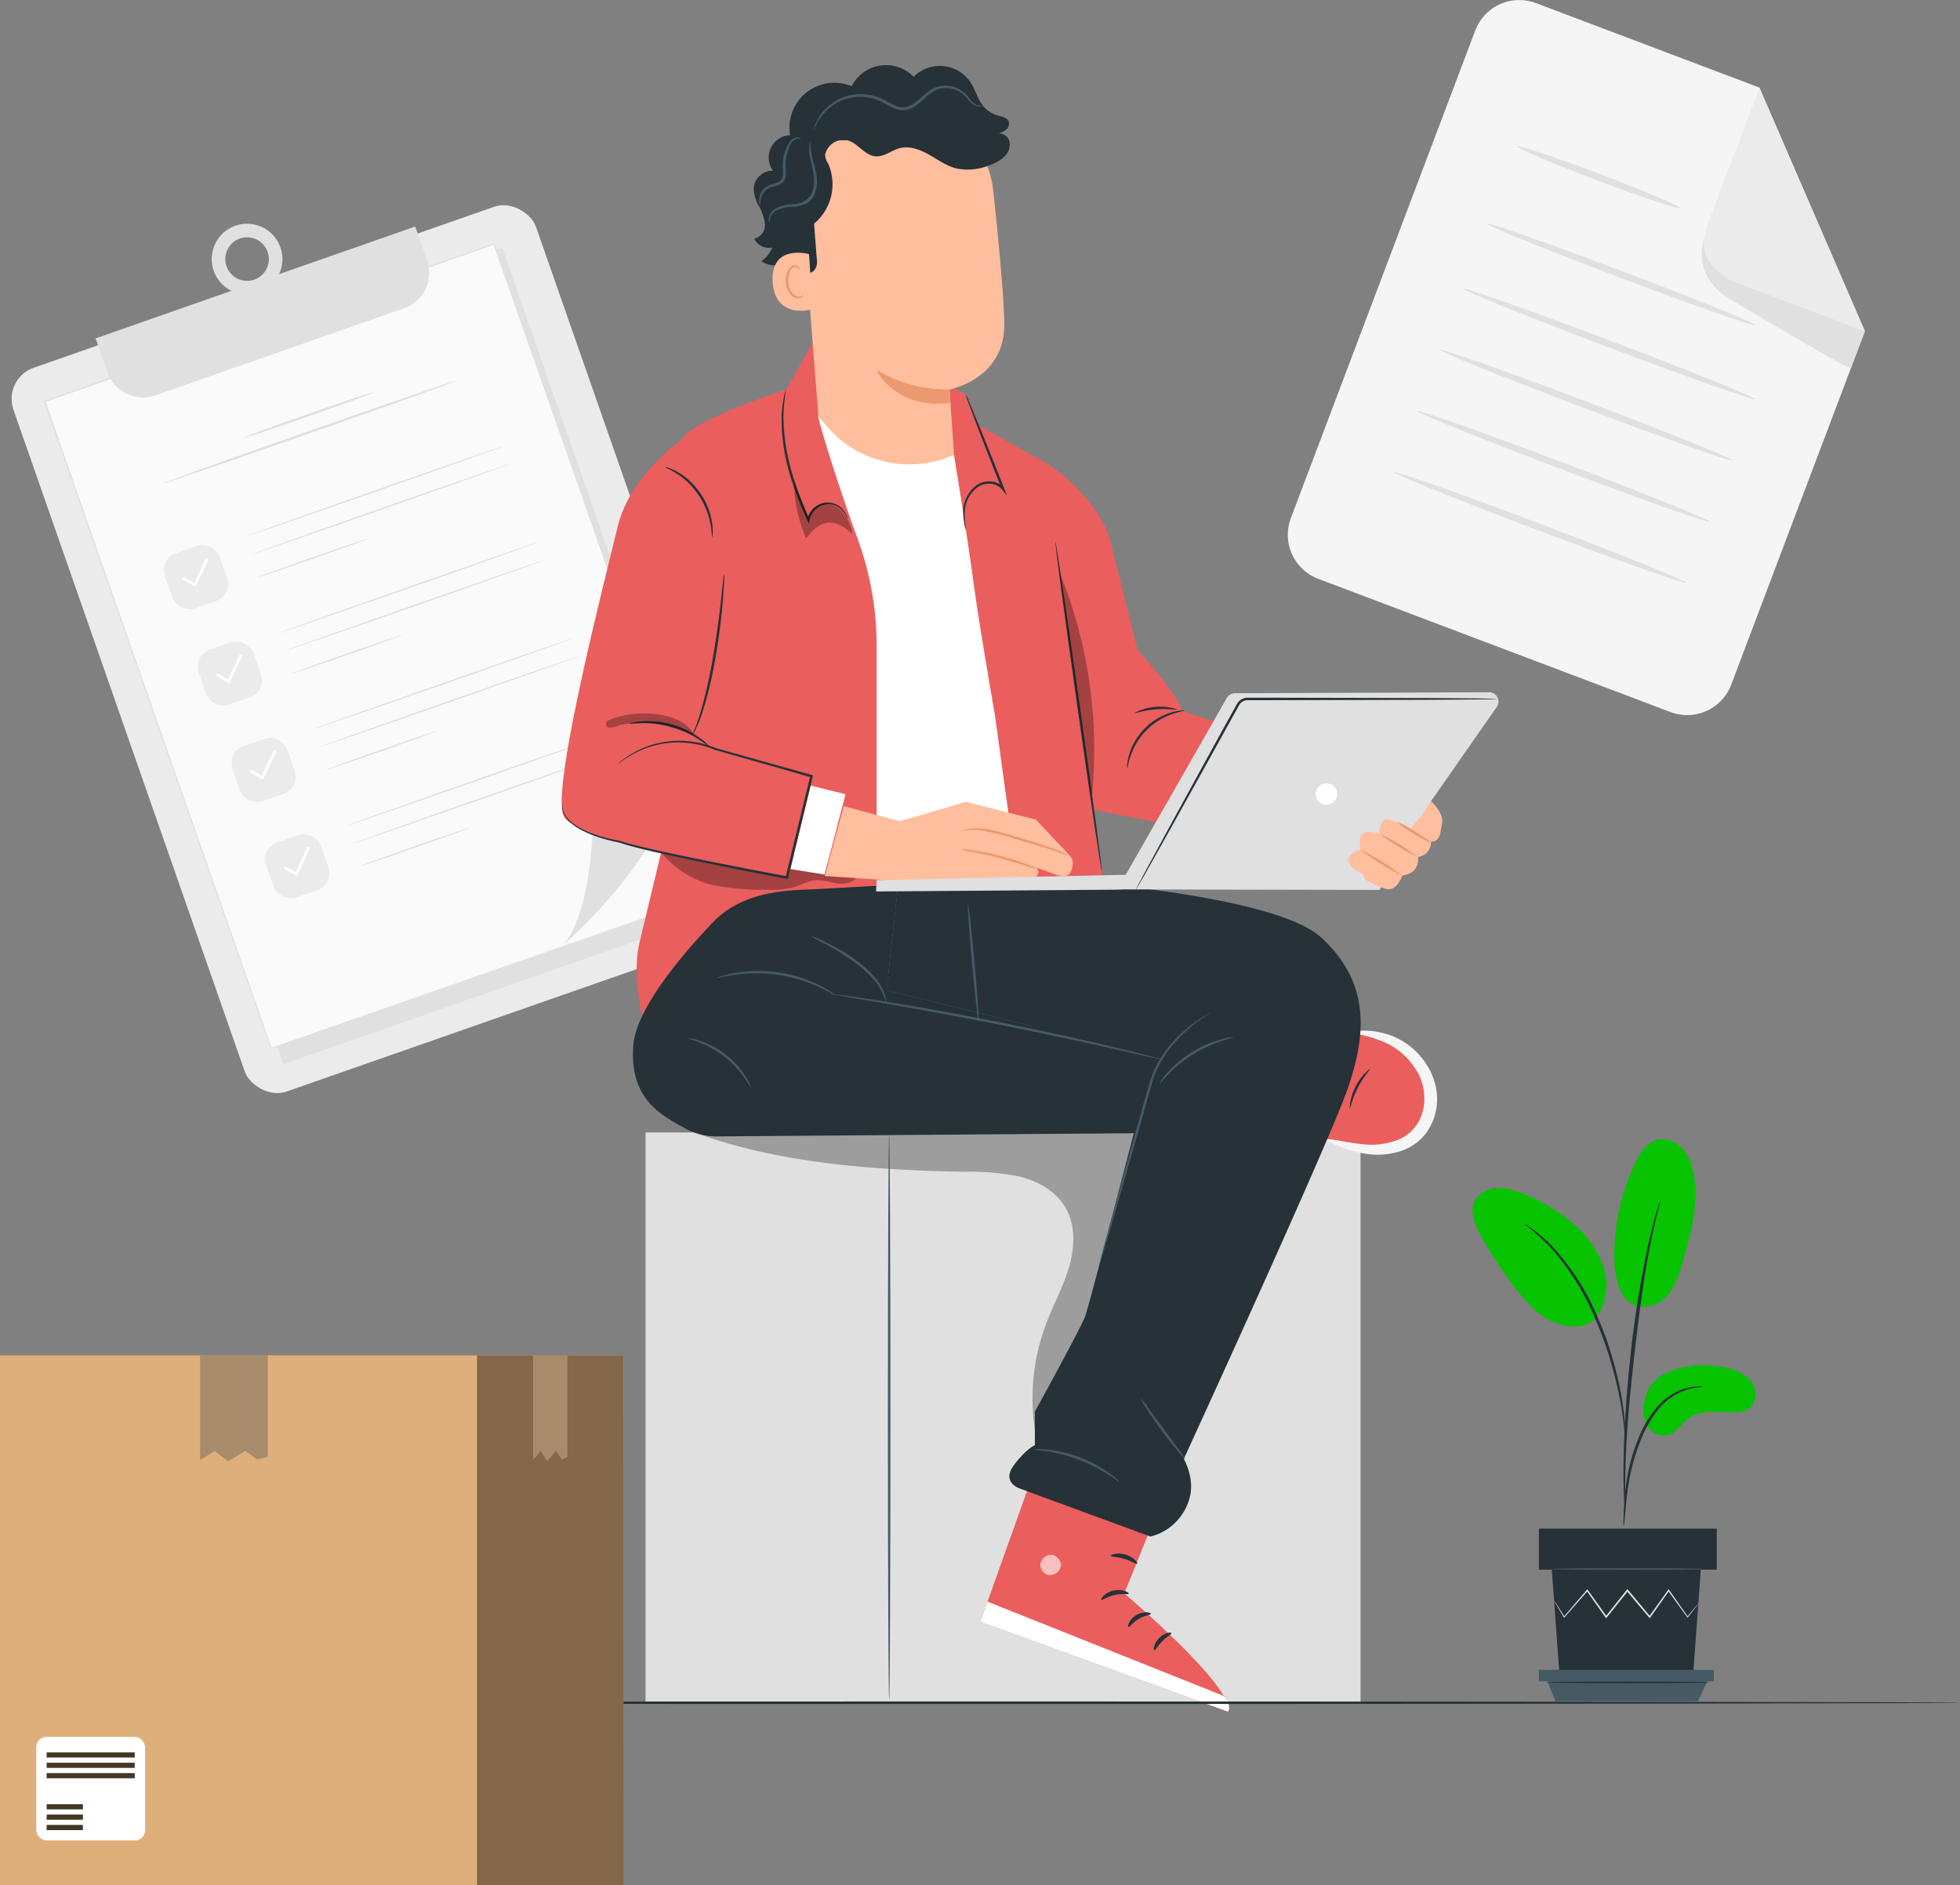 <?xml version="1.0" encoding="UTF-8"?> <svg xmlns="http://www.w3.org/2000/svg" xmlns:xlink="http://www.w3.org/1999/xlink" width="378.221" height="363.759" viewBox="0 0 378.221 363.759"><rect x="0" y="0" width="378.221" height="363.759" fill="#808080" stroke="none"/><defs><style>.a{fill:none;}.b{fill:#f5f5f5;}.c{fill:#ebebeb;}.d{fill:#e0e0e0;}.e{fill:#fafafa;}.f{fill:#fff;}.g{fill:#07c300;}.h{fill:#263238;}.i{fill:#455a64;}.j{opacity:0.3;}.k{fill:#ea5e5d;}.l{fill:#ffbe9d;}.m{fill:#eb996e;}.n{opacity:0.6;}.o{fill:#deaf7b;}.p{fill:#846849;}.q{clip-path:url(#a);}.r{fill:#a78b6b;fill-rule:evenodd;}.s{fill:#433826;}</style><clipPath id="a"><rect class="a" width="190.601" height="133.654"></rect></clipPath></defs><g transform="translate(-143 -545.895)"><g transform="translate(89.684 426.516)"><g transform="translate(301.823 119.379)"><path class="b" d="M393.019,256.763l-67.97-25.7a9.092,9.092,0,0,1-5.288-11.721l35.579-94.078a9.093,9.093,0,0,1,11.721-5.289l43.107,16.3,20.361,47.012L404.74,251.475A9.092,9.092,0,0,1,393.019,256.763Z" transform="translate(-319.171 -119.379)"></path><g transform="translate(80.435 16.893)"><path class="c" d="M415.8,137.454l-10.014,26.478a8.457,8.457,0,0,0,4.917,10.9l25.457,9.632Z" transform="translate(-405.232 -137.454)"></path></g><g transform="translate(79.87 45.825)"><path class="d" d="M405.21,168.41s-2.764,6.3,3.749,11.172a8.79,8.79,0,0,0,.765.5c3.1,1.852,23.511,14.02,23.7,13.517l2.691-7.114-25.459-9.628S404.383,174.239,405.21,168.41Z" transform="translate(-404.628 -168.41)"></path></g><g transform="translate(44.245 28.21)"><path class="d" d="M397.959,161.487c-.129.34-7.273-2.046-15.956-5.329s-15.618-6.223-15.49-6.563,7.271,2.046,15.957,5.33S398.087,161.147,397.959,161.487Z" transform="translate(-366.511 -149.562)"></path></g><g transform="translate(38.585 43.192)"><path class="d" d="M412.21,185.185c-.129.34-11.819-3.766-26.109-9.17s-25.774-10.063-25.645-10.4,11.816,3.766,26.111,9.171S412.339,184.845,412.21,185.185Z" transform="translate(-360.455 -165.593)"></path></g><g transform="translate(33.857 55.695)"><path class="d" d="M411.813,200.324c-.129.34-12.863-4.161-28.44-10.052s-28.105-10.943-27.976-11.284,12.86,4.159,28.442,10.052S411.941,199.984,411.813,200.324Z" transform="translate(-355.396 -178.971)"></path></g><g transform="translate(29.396 67.489)"><path class="d" d="M407.04,212.943c-.129.34-12.863-4.16-28.439-10.051s-28.105-10.944-27.976-11.285,12.859,4.159,28.441,10.052S407.169,212.6,407.04,212.943Z" transform="translate(-350.624 -191.59)"></path></g><g transform="translate(24.936 79.283)"><path class="d" d="M402.268,225.562c-.129.34-12.863-4.16-28.44-10.051s-28.1-10.944-27.976-11.285,12.86,4.16,28.442,10.053S402.4,225.222,402.268,225.562Z" transform="translate(-345.851 -204.209)"></path></g><g transform="translate(20.476 91.077)"><path class="d" d="M397.495,238.182c-.128.34-12.863-4.161-28.439-10.052s-28.105-10.944-27.976-11.285,12.859,4.16,28.441,10.053S397.624,237.842,397.495,238.182Z" transform="translate(-341.079 -216.828)"></path></g></g><g transform="translate(53.811 157.128)"><g transform="translate(0 0)"><rect class="c" width="106.833" height="147.923" rx="6.363" transform="matrix(0.944, -0.33, 0.33, 0.944, 0, 35.308)"></rect><g transform="translate(7.966 5.422)"><g transform="translate(0 3.764)"><g transform="translate(1.725 0.76)"><g transform="translate(0 0)"><rect class="d" width="91.841" height="134.831" transform="matrix(0.944, -0.33, 0.33, 0.944, 0, 30.353)"></rect></g></g><g transform="translate(0.174 0.158)"><g transform="translate(0 0)"><rect class="e" width="91.841" height="132.256" transform="matrix(0.944, -0.33, 0.33, 0.944, 0, 30.353)"></rect></g></g><path class="d" d="M192.9,294.579,149.071,169.8l.158.077L62.563,200.234l-.01,0,.083-.173C78.974,246.951,94.181,290.25,106.322,324.9l-.14-.067L192.9,294.579l-86.643,30.457-.1.036-.036-.1C93.975,290.325,78.8,247.022,62.379,200.154l-.045-.129.129-.045.01,0,86.673-30.338.118-.041.041.118C175.027,243.391,192.534,293.536,192.9,294.579Z" transform="translate(-62.334 -169.597)"></path><g transform="translate(99.817 102.514)"><path class="d" d="M169.133,312.517s19.3-16.279,22.648-33.235a24.516,24.516,0,0,1-16.5,9.936S174.893,307.019,169.133,312.517Z" transform="translate(-169.133 -279.282)"></path></g><g transform="translate(22.223 39.006)"><g transform="translate(0 18.264)"><g transform="translate(0 0)"><rect class="c" width="11.227" height="11.227" rx="3.419" transform="translate(0 3.71) rotate(-19.298)"></rect></g></g><g transform="translate(4.585 21.688)"><path class="f" d="M93.455,240.026l-.007,0a.259.259,0,0,1-.21-.023l-2.09-1.211a.262.262,0,1,1,.263-.452l1.843,1.068,2.208-4.722a.262.262,0,0,1,.474.221l-2.329,4.981A.264.264,0,0,1,93.455,240.026Z" transform="translate(-91.017 -234.536)"></path></g><g transform="translate(16.509)"><path class="d" d="M154.147,211.332c.025.071-11.232,4.078-25.139,8.948s-25.208,8.762-25.233,8.691S115,224.9,128.917,220.023,154.123,211.261,154.147,211.332Z" transform="translate(-103.775 -211.331)"></path></g><g transform="translate(19.223 17.956)"><path class="d" d="M127.9,230.545a5.463,5.463,0,0,1-.817.342l-2.26.837c-1.912.7-4.56,1.639-7.49,2.666s-5.589,1.94-7.517,2.59l-2.288.755a5.51,5.51,0,0,1-.851.242,5.483,5.483,0,0,1,.816-.342l2.26-.837c1.912-.7,4.56-1.638,7.491-2.665s5.588-1.941,7.516-2.59l2.289-.756A5.581,5.581,0,0,1,127.9,230.545Z" transform="translate(-106.679 -230.543)"></path></g><g transform="translate(17.711 3.435)"><path class="d" d="M155.434,215.007c.025.071-11.232,4.078-25.14,8.948s-25.207,8.762-25.232,8.691,11.23-4.077,25.142-8.948S155.409,214.936,155.434,215.007Z" transform="translate(-105.062 -215.006)"></path></g></g><g transform="translate(28.736 57.605)"><g transform="translate(0 18.263)"><g transform="translate(0 0)"><rect class="c" width="11.227" height="11.227" rx="3.419" transform="translate(0 3.71) rotate(-19.299)"></rect></g></g><g transform="translate(4.585 21.688)"><path class="f" d="M100.424,259.925l-.008,0a.265.265,0,0,1-.209-.023l-2.091-1.212a.262.262,0,0,1,.263-.452l1.843,1.068,2.208-4.722a.262.262,0,1,1,.474.222l-2.328,4.981A.261.261,0,0,1,100.424,259.925Z" transform="translate(-97.986 -254.436)"></path></g><g transform="translate(16.508)"><path class="d" d="M161.115,231.232c.025.071-11.231,4.078-25.139,8.947s-25.208,8.763-25.233,8.692,11.23-4.077,25.142-8.949S161.091,231.161,161.115,231.232Z" transform="translate(-110.743 -231.231)"></path></g><g transform="translate(19.223 17.956)"><path class="d" d="M134.87,250.445a5.588,5.588,0,0,1-.817.342l-2.26.837c-1.912.7-4.56,1.638-7.489,2.665s-5.589,1.941-7.518,2.59l-2.288.756a5.586,5.586,0,0,1-.851.242,5.418,5.418,0,0,1,.816-.342l2.26-.837c1.912-.7,4.56-1.639,7.491-2.666s5.588-1.94,7.516-2.59l2.289-.755A5.442,5.442,0,0,1,134.87,250.445Z" transform="translate(-113.647 -250.443)"></path></g><g transform="translate(17.711 3.435)"><path class="d" d="M162.4,234.907c.025.071-11.232,4.077-25.139,8.947s-25.208,8.763-25.233,8.692,11.229-4.077,25.142-8.949S162.378,234.836,162.4,234.907Z" transform="translate(-112.03 -234.906)"></path></g></g><g transform="translate(35.248 76.203)"><g transform="translate(0 18.263)"><g transform="translate(0 0)"><rect class="c" width="11.227" height="11.227" rx="3.419" transform="translate(0 3.71) rotate(-19.299)"></rect></g></g><g transform="translate(4.585 21.688)"><path class="f" d="M107.392,279.824l-.008,0a.257.257,0,0,1-.209-.023l-2.091-1.211a.262.262,0,0,1,.264-.453l1.842,1.069,2.209-4.723a.262.262,0,1,1,.474.222l-2.329,4.981A.259.259,0,0,1,107.392,279.824Z" transform="translate(-104.954 -274.335)"></path></g><g transform="translate(16.509)"><path class="d" d="M168.084,251.131c.024.071-11.232,4.078-25.14,8.948s-25.208,8.762-25.232,8.691,11.23-4.077,25.142-8.948S168.059,251.06,168.084,251.131Z" transform="translate(-117.712 -251.13)"></path></g><g transform="translate(19.222 17.956)"><path class="d" d="M141.838,270.344a5.538,5.538,0,0,1-.816.342l-2.26.837c-1.912.7-4.56,1.639-7.49,2.665s-5.589,1.941-7.518,2.591l-2.288.755a5.45,5.45,0,0,1-.851.242,5.533,5.533,0,0,1,.817-.342l2.259-.837c1.912-.7,4.561-1.639,7.491-2.666s5.588-1.94,7.516-2.59l2.289-.755A5.446,5.446,0,0,1,141.838,270.344Z" transform="translate(-120.615 -270.342)"></path></g><g transform="translate(17.711 3.435)"><path class="d" d="M169.37,254.806c.025.071-11.231,4.078-25.139,8.948s-25.208,8.762-25.233,8.691,11.23-4.077,25.143-8.949S169.346,254.735,169.37,254.806Z" transform="translate(-118.998 -254.805)"></path></g></g><g transform="translate(41.761 94.802)"><g transform="translate(0 18.263)"><g transform="translate(0 0)"><rect class="c" width="11.227" height="11.227" rx="3.419" transform="translate(0 3.711) rotate(-19.3)"></rect></g></g><g transform="translate(4.585 21.688)"><path class="f" d="M114.36,299.724l-.008,0a.261.261,0,0,1-.209-.024l-2.09-1.211a.262.262,0,1,1,.263-.452l1.843,1.068,2.208-4.722a.262.262,0,1,1,.474.221l-2.329,4.981A.264.264,0,0,1,114.36,299.724Z" transform="translate(-111.922 -294.235)"></path></g><g transform="translate(16.509)"><path class="d" d="M175.052,271.031c.024.07-11.232,4.077-25.14,8.947s-25.208,8.763-25.232,8.692,11.229-4.077,25.142-8.949S175.027,270.96,175.052,271.031Z" transform="translate(-124.68 -271.03)"></path></g><g transform="translate(19.222 17.955)"><path class="d" d="M148.806,290.243a5.284,5.284,0,0,1-.816.343l-2.26.837c-1.912.7-4.56,1.639-7.49,2.666s-5.589,1.941-7.517,2.59l-2.289.755a5.455,5.455,0,0,1-.851.242,5.588,5.588,0,0,1,.817-.342l2.26-.837c1.912-.7,4.56-1.639,7.491-2.666s5.587-1.941,7.516-2.59l2.288-.756A5.8,5.8,0,0,1,148.806,290.243Z" transform="translate(-127.583 -290.241)"></path></g><g transform="translate(17.712 3.434)"><path class="d" d="M176.339,274.7c.024.071-11.232,4.078-25.14,8.948s-25.208,8.762-25.232,8.691,11.229-4.077,25.142-8.948S176.314,274.634,176.339,274.7Z" transform="translate(-125.967 -274.704)"></path></g></g></g><g transform="translate(9.991 0.531)"><path class="d" d="M73.024,187.722l2.288,6.534a7.273,7.273,0,0,0,9.269,4.461l47.944-16.789a7.274,7.274,0,0,0,4.461-9.269l-2.284-6.522Z" transform="translate(-73.024 -166.138)"></path></g><g transform="translate(32.393)"><path class="d" d="M106.068,178.828a6.821,6.821,0,1,1,4.182-8.691A6.829,6.829,0,0,1,106.068,178.828Zm-3.644-10.406a4.2,4.2,0,1,0,5.358,2.58A4.21,4.21,0,0,0,102.424,168.421Z" transform="translate(-96.993 -165.569)"></path></g></g></g><g transform="translate(31.131 35.628)"><path class="d" d="M143.744,197.891c.044.124-12.6,4.664-28.232,10.139s-28.349,9.814-28.392,9.689,12.595-4.663,28.235-10.139S143.7,197.767,143.744,197.891Z" transform="translate(-87.12 -197.888)"></path></g><g transform="translate(46.55 37.949)"><path class="d" d="M128.632,200.378c.043.124-5.522,2.186-12.429,4.6s-12.543,4.28-12.587,4.155,5.521-2.186,12.43-4.6S128.588,200.254,128.632,200.378Z" transform="translate(-103.617 -200.372)"></path></g></g><g transform="translate(337.495 339.176)"><g transform="translate(0 0)"><g transform="translate(32.941 43.639)"><path class="g" d="M396.608,402.9a17.79,17.79,0,0,1,11.036-1.341,9.171,9.171,0,0,1,5.452,2.434c1.363,1.5,1.621,4.151.056,5.442a5.222,5.222,0,0,1-3.438.872c-2.917-.034-6.154-.548-8.484,1.207-1.33,1-2.215,2.667-3.8,3.159a3.757,3.757,0,0,1-4.135-1.839,6.425,6.425,0,0,1-.468-4.741A7.237,7.237,0,0,1,396.608,402.9Z" transform="translate(-392.583 -401.243)"></path></g><g transform="translate(27.337)"><path class="g" d="M388.526,385c2.052,2.931,6.041,1.961,7.891.171s2.632-4.382,3.343-6.855c1.626-5.651,3.266-11.579,2.057-17.334a9.627,9.627,0,0,0-2.214-4.711,5.031,5.031,0,0,0-4.768-1.587c-2.011.532-3.261,2.5-4.165,4.376a41.308,41.308,0,0,0-4.083,17.731c-.009,2.856.327,5.852,1.938,8.21" transform="translate(-386.588 -354.551)"></path></g><g transform="translate(0 9.433)"><path class="g" d="M380.977,389.863a10.669,10.669,0,0,0,1.66-9.816,18.915,18.915,0,0,0-5.814-8.433,31.3,31.3,0,0,0-10.411-6.143,11.109,11.109,0,0,0-4.682-.8,4.912,4.912,0,0,0-3.929,2.378c-1.1,2.09-.045,4.625,1.091,6.692a79.383,79.383,0,0,0,6.839,10.414c2.05,2.642,4.4,5.249,7.521,6.442s6.368,1.054,8.024-1.112" transform="translate(-357.339 -364.643)"></path></g><g transform="translate(29.099 47.71)"><path class="h" d="M388.51,432.556a6.4,6.4,0,0,0,.186-1.332c.094-.97.213-2.187.353-3.636a52.644,52.644,0,0,1,.818-5.332,41.234,41.234,0,0,1,1.938-6.294,23.163,23.163,0,0,1,3.214-5.695,12,12,0,0,1,4.063-3.378,11.357,11.357,0,0,1,3.422-1.065,6.439,6.439,0,0,0,1.326-.192,6.176,6.176,0,0,0-1.35-.021,10.361,10.361,0,0,0-3.568.929,11.969,11.969,0,0,0-4.285,3.407,22.658,22.658,0,0,0-3.332,5.81,38.44,38.44,0,0,0-1.924,6.4,45.144,45.144,0,0,0-.708,5.4c-.116,1.544-.159,2.794-.18,3.658A6.209,6.209,0,0,0,388.51,432.556Z" transform="translate(-388.473 -405.598)"></path></g><g transform="translate(29.099 11.779)"><path class="h" d="M388.761,427.246a2.637,2.637,0,0,0,.036-.618c0-.465,0-1.05,0-1.768,0-1.534,0-3.753.079-6.495.136-5.482.608-11.383,1.519-19.7.864-7.822,2.023-16.924,3.245-22.843.263-1.346.527-2.557.776-3.618s.439-1.98.635-2.721c.168-.7.3-1.267.413-1.718a2.671,2.671,0,0,0,.108-.61,2.524,2.524,0,0,0-.215.579l-.513,1.694c-.228.735-.461,1.646-.727,2.7s-.569,2.266-.856,3.609a200.494,200.494,0,0,0-3.412,21.2c-.913,8.336-1.324,15.926-1.361,21.422-.033,2.749.025,4.973.1,6.508.044.718.08,1.3.108,1.766A2.645,2.645,0,0,0,388.761,427.246Z" transform="translate(-388.473 -367.154)"></path></g><g transform="translate(9.841 16.255)"><path class="h" d="M387.45,412.92a11.73,11.73,0,0,0-.012-1.846c-.068-1.187-.232-2.9-.565-5a65.937,65.937,0,0,0-1.627-7.289,59.762,59.762,0,0,0-3.048-8.624,45.933,45.933,0,0,0-8.951-13.937,22.837,22.837,0,0,0-2.106-1.957c-.322-.273-.608-.546-.9-.762l-.817-.563a11.73,11.73,0,0,0-1.554-1,55.172,55.172,0,0,1,5.095,4.546,48.394,48.394,0,0,1,8.728,13.886,68.185,68.185,0,0,1,3.065,8.545,73.908,73.908,0,0,1,1.732,7.216c.381,2.08.6,3.778.735,4.953A12.025,12.025,0,0,0,387.45,412.92Z" transform="translate(-367.868 -371.943)"></path></g><g transform="translate(15.275 83.055)"><path class="h" d="M373.682,443.415l1.467,20.1h25.817l1.467-20.1Z" transform="translate(-373.682 -443.415)"></path></g><g transform="translate(12.781 75.134)"><rect class="h" width="34.324" height="7.921"></rect></g><g transform="translate(12.781 102.382)"><path class="i" d="M371.013,464.094v2.2h33.757v-2.2Z" transform="translate(-371.013 -464.094)"></path></g><g transform="translate(14.394 104.577)"><path class="i" d="M374.32,470.308l-1.581-3.864h30.915l-1.844,3.864Z" transform="translate(-372.739 -466.444)"></path></g><g transform="translate(15.71 86.799)"><path class="d" d="M401.983,450.245a.854.854,0,0,1-.121.184l-.385.512-1.5,1.924-.066.086-.064-.09-3.7-5.111h.213l-3.638,5.151-.114.162-.128-.152-4.314-5.133.249,0-.237.3-3.857,4.837-.129.161-.119-.167-3.639-5.15.211.009-4.482,5.108-.08.091-.06-.1-1.4-2.357-.36-.628a1.011,1.011,0,0,1-.11-.224,1.03,1.03,0,0,1,.15.2l.4.6c.359.563.853,1.34,1.474,2.315l-.14-.012,4.41-5.168.111-.131.1.14c1.116,1.559,2.351,3.282,3.672,5.126l-.247-.007,3.848-4.843.237-.3.122-.154.126.151c1.51,1.8,2.964,3.542,4.3,5.142l-.242.01,3.674-5.125.107-.15.106.15,3.617,5.166-.132,0,1.565-1.876.419-.485A.874.874,0,0,1,401.983,450.245Z" transform="translate(-374.147 -447.422)"></path></g><g transform="translate(15.489 82.762)"><path class="i" d="M402.806,443.263c0,.089-6.469.161-14.446.161s-14.448-.072-14.448-.161,6.468-.161,14.448-.161S402.806,443.174,402.806,443.263Z" transform="translate(-373.911 -443.102)"></path></g><g transform="translate(14.285 104.633)"><path class="h" d="M404.026,466.664c0,.089-7.03.161-15.7.161s-15.7-.072-15.7-.161,7.029-.161,15.7-.161S404.026,466.575,404.026,466.664Z" transform="translate(-372.623 -466.503)"></path></g></g></g><g transform="translate(161.696 131.947)"><g transform="translate(16.191 205.781)"><g transform="translate(0 0.154)"><rect class="d" width="137.971" height="110.026"></rect></g><g class="j" transform="translate(10.051)"><path d="M197.32,353.385c16.244,5.8,34.16,7.033,51.593,7.358a45.977,45.977,0,0,1,10.759.972c3.494.91,6.875,2.87,8.67,6,1.953,3.41,1.745,7.682.636,11.453s-3.03,7.247-4.419,10.924a40.856,40.856,0,0,0-2.177,20.351,19.186,19.186,0,0,0,2.883,8.222,9.436,9.436,0,0,0,7.3,4.278c5.243.076,8.834-5.079,11.434-9.633C294.667,394.635,306.2,373.4,313.025,353Z" transform="translate(-197.32 -353.001)"></path></g><g transform="translate(46.767 0.663)"><path class="i" d="M236.847,462.637c-.134,0-.243-24.386-.243-54.461s.109-54.466.243-54.466.244,24.381.244,54.466S236.982,462.637,236.847,462.637Z" transform="translate(-236.604 -353.71)"></path></g></g><g transform="translate(0 49.545)"><g transform="translate(14.476)"><path class="k" d="M289.992,260.916c-.41-2.742-8.61-11.815-8.61-11.815s-4.1-16.457-5.33-21.309a16.073,16.073,0,0,0-1.783-3.975A32.024,32.024,0,0,0,262.3,212.27l-11.348-6.382-2.716-6.042-27.268-14.009-7.392,13.043s-17.954,5.707-20.33,9.783,1.179,58.691,1.179,58.691-7.515,31.52-9.1,38.042.51,14.3.51,14.3l13.372-16.783c4.154-5.214,13.279-7.611,19.831-7.518l55.994.247L272.8,279.961l45.275,8.805s7.79-15.19,8.405-15.5S289.992,260.916,289.992,260.916Z" transform="translate(-184.731 -185.837)"></path></g><g transform="translate(49.518 18.16)"><path class="f" d="M222.254,205.277c-.393-.4,3.165,11.614,7.629,23.848a60.184,60.184,0,0,1,3.611,20.626v44.3l26.849-1.823-4.014-29.182s-3.273-18.825-4.189-25.983c-.839-6.555-3.723-24.332-3.723-24.332S233.495,216.725,222.254,205.277Z" transform="translate(-222.224 -205.268)"></path></g><g transform="translate(109.096 74.935)"><path class="h" d="M286,277.166a1.672,1.672,0,0,1,0-.676,9.922,9.922,0,0,1,.353-1.8,12.117,12.117,0,0,1,8.271-8.289,10.006,10.006,0,0,1,1.8-.357,1.687,1.687,0,0,1,.676,0c.011.083-.94.184-2.375.684a12.891,12.891,0,0,0-8.048,8.065C286.179,276.225,286.08,277.177,286,277.166Z" transform="translate(-285.97 -266.013)"></path></g><g transform="translate(110.505 74.228)"><path class="h" d="M287.479,266.488a10.75,10.75,0,0,1,8.336-.686c-.028.146-1.9-.217-4.2-.016C289.314,265.965,287.53,266.626,287.479,266.488Z" transform="translate(-287.477 -265.258)"></path></g><g transform="translate(19.131 92.594)"><g class="j" transform="translate(0 7.037)"><path d="M192.041,292.437l-2.329,2.642a18.824,18.824,0,0,0,9.458,6.255,48.215,48.215,0,0,0,11.413,1.033,16.5,16.5,0,0,0,4.615-.439c1.519-.437,2.936-1.3,4.513-1.4a11.751,11.751,0,0,1,3.132.448,6.1,6.1,0,0,0,3.137.05,2.482,2.482,0,0,0,1.826-2.315A165.382,165.382,0,0,0,192.041,292.437Z" transform="translate(-189.712 -292.437)"></path></g><g transform="translate(31.64)"><path class="l" d="M270.9,295.333l-6.587-7-13.55-3.428s-12.417,3.72-12.715,3.709-10.807-2.871-10.807-2.871l-3.672,13.473,18.928,1.3,21.611-.865s1.127-1.05.46-1.766,3.612,1.212,4.117,1.236,1.481.41,2.149-.4C271.285,298.17,271.9,296.4,270.9,295.333Z" transform="translate(-223.565 -284.908)"></path></g><g transform="translate(57.894 9.154)"><path class="m" d="M266.4,298.522a11.722,11.722,0,0,1-2.153-.612c-1.313-.417-3.131-.974-5.164-1.5s-3.9-.906-5.247-1.176a11.613,11.613,0,0,1-2.18-.509,9.192,9.192,0,0,1,2.237.17,47.87,47.87,0,0,1,5.311,1.044,46.519,46.519,0,0,1,5.157,1.641A9.16,9.16,0,0,1,266.4,298.522Z" transform="translate(-251.656 -294.703)"></path></g><g transform="translate(58.208 5.106)"><path class="m" d="M272.755,295.69a28.429,28.429,0,0,1-3.007-.969c-1.845-.622-4.423-1.384-7.289-2.185a38.234,38.234,0,0,0-7.347-1.814,18.079,18.079,0,0,0-3.12.122,2.492,2.492,0,0,1,.812-.273,8.938,8.938,0,0,1,2.328-.193c2,.027,4.625.849,7.459,1.69,2.868.8,5.448,1.62,7.272,2.329.914.35,1.642.661,2.139.89A2.835,2.835,0,0,1,272.755,295.69Z" transform="translate(-251.992 -290.371)"></path></g></g><g transform="translate(0 22.825)"><path class="k" d="M192.232,210.259s-9.769,6.793-12.145,16.575-12.673,49.726-10.56,55.7,43.185,11.84,43.185,11.84l4.867-20.535-20.858-5.707s.264-19.021.528-26.9S192.232,210.259,192.232,210.259Z" transform="translate(-169.242 -210.259)"></path></g><g transform="translate(44.136 89.471)"><path class="f" d="M220.392,281.567l6.722,1.655-4.043,15.5-6.6-1.058Z" transform="translate(-216.466 -281.567)"></path></g><g transform="translate(0.094 80.799)"><path class="h" d="M169.378,284.478c.035,0-.02.342.1.967a4.562,4.562,0,0,0,1.432,2.332c1.785,1.662,5.194,3.046,9.517,3.824l.014,0,.017.006c1.976.649,4.225,1.165,6.632,1.709s5,1.091,7.73,1.647c5.465,1.118,11.512,2.293,17.919,3.492l-.279.18c.465-1.9.955-3.919,1.452-5.96,1.152-4.712,2.268-9.277,3.327-13.6l.164.281-18.537-5.292-.011,0-.01,0a18.316,18.316,0,0,0-8.085-1.416,17.868,17.868,0,0,0-6.1,1.433,20.638,20.638,0,0,0-3.506,1.942l-.849.619a1.754,1.754,0,0,1-.3.2,1.709,1.709,0,0,1,.265-.243c.184-.15.45-.386.82-.665a18.981,18.981,0,0,1,3.485-2.047,17.773,17.773,0,0,1,6.169-1.541,18.511,18.511,0,0,1,8.25,1.369l-.022-.007,18.563,5.2.218.062-.053.221c-1.053,4.328-2.164,8.895-3.31,13.608-.5,2.041-.991,4.055-1.455,5.96l-.054.222-.225-.042c-6.41-1.208-12.454-2.4-17.918-3.544-2.733-.569-5.318-1.136-7.729-1.693s-4.649-1.094-6.658-1.777l.03.008c-4.37-.833-7.788-2.272-9.589-4.021a4.537,4.537,0,0,1-1.4-2.444A2.838,2.838,0,0,1,169.378,284.478Z" transform="translate(-169.343 -272.288)"></path></g><g transform="translate(13.036 77.021)"><path class="h" d="M198.758,273.288c-.057.062-.753-.577-2.007-1.416a19.17,19.17,0,0,0-11.109-3.236c-1.508.036-2.437.2-2.452.118a7.646,7.646,0,0,1,2.436-.462,17.008,17.008,0,0,1,11.324,3.3A7.634,7.634,0,0,1,198.758,273.288Z" transform="translate(-183.19 -268.245)"></path></g><g transform="translate(25.25 48.606)"><path class="h" d="M202.347,237.843a6.2,6.2,0,0,1,.014,1.252c-.018.806-.088,1.969-.2,3.4-.23,2.869-.658,6.829-1.408,11.161a77.711,77.711,0,0,1-2.591,10.956c-.229.684-.465,1.3-.665,1.832q-.334.751-.6,1.346a6.072,6.072,0,0,1-.64,1.08,6.241,6.241,0,0,1,.467-1.158l.515-1.365c.176-.541.387-1.154.593-1.839a96.723,96.723,0,0,0,2.439-10.934c.747-4.316,1.228-8.257,1.545-11.112.141-1.355.259-2.49.351-3.384A6.157,6.157,0,0,1,202.347,237.843Z" transform="translate(-196.259 -237.843)"></path></g><g transform="translate(42.423 13.043)"><path class="h" d="M227.369,224.761c-.032.008-.1-.255-.324-.692a4.152,4.152,0,0,0-1.4-1.535,3.517,3.517,0,0,0-3.039-.445,3.921,3.921,0,0,0-2.565,2.9l-.131.665-.286-.614a65.387,65.387,0,0,1-2.856-7.216,37.938,37.938,0,0,1-2.111-12.75c0-.832.117-1.58.164-2.237.114-.651.2-1.214.3-1.666a8.008,8.008,0,0,1,.414-1.381,32.579,32.579,0,0,0-.533,5.292,40.468,40.468,0,0,0,2.231,12.593,72.186,72.186,0,0,0,2.794,7.183l-.417.049a4.281,4.281,0,0,1,2.886-3.167,3.766,3.766,0,0,1,3.3.575,4.022,4.022,0,0,1,1.382,1.694,2.786,2.786,0,0,1,.177.552C227.374,224.691,227.381,224.759,227.369,224.761Z" transform="translate(-214.632 -199.792)"></path></g><g transform="translate(77.489 14.009)"><path class="h" d="M252.609,226.933a6.618,6.618,0,0,1-.216-1.112,11.57,11.57,0,0,1-.2-3.133,6.554,6.554,0,0,1,2.253-4.139,4.281,4.281,0,0,1,2.717-.976,3.7,3.7,0,0,1,2.861,1.279l-.413.236-.887-2.233c-1.743-4.4-3.3-8.4-4.4-11.3l-1.28-3.444a7.18,7.18,0,0,1-.408-1.286,7.214,7.214,0,0,1,.585,1.22l1.425,3.39c1.183,2.869,2.787,6.846,4.53,11.249.3.765.6,1.518.882,2.235l.57,1.443-.982-1.207a3.255,3.255,0,0,0-2.491-1.122,3.865,3.865,0,0,0-2.449.85,6.334,6.334,0,0,0-2.2,3.847,13.279,13.279,0,0,0,.053,3.068A4.749,4.749,0,0,1,252.609,226.933Z" transform="translate(-252.152 -200.826)"></path></g><g transform="translate(95.273 42.435)"><path class="h" d="M271.187,231.24c.134-.019,2.245,14.19,4.717,31.732s4.367,31.786,4.235,31.8-2.245-14.188-4.717-31.736S271.054,231.259,271.187,231.24Z" transform="translate(-271.18 -231.24)"></path></g><g class="j" transform="translate(44.84 31.23)"><path d="M217.219,219.252a29.336,29.336,0,0,0,2.328,10.555c1.018-1.256,2.146-2.586,3.695-2.956,1.93-.463,3.882.732,5.277,2.18A9.572,9.572,0,0,0,226.833,225a4.726,4.726,0,0,0-3.7-1.937,3.28,3.28,0,0,0-3.119,2.542l-2.679-6.291" transform="translate(-217.219 -219.252)"></path></g><g transform="translate(19.956 27.988)"><path class="h" d="M199.7,229.3c-.091,0-.06-.979-.343-2.507a15.24,15.24,0,0,0-2.273-5.558,16.309,16.309,0,0,0-2.136-2.539,14.463,14.463,0,0,0-2.142-1.667c-1.312-.829-2.238-1.148-2.207-1.233.011-.032.248.027.67.164a4.8,4.8,0,0,1,.753.293,8.12,8.12,0,0,1,.96.48,12.733,12.733,0,0,1,2.27,1.634,15.094,15.094,0,0,1,2.237,2.6,13.885,13.885,0,0,1,2.208,5.774,9.834,9.834,0,0,1,.092,1.877A1.89,1.89,0,0,1,199.7,229.3Z" transform="translate(-190.594 -215.783)"></path></g></g><g transform="translate(37.055)"><g transform="translate(9.254 6.448)"><path class="l" d="M255.785,157.624a20.025,20.025,0,0,0-20.431-17.892l-1.036.026c-11.163.941-16.6,10.946-15.351,22.079l3.063,39.156,1.3,1.592a20.953,20.953,0,0,0,24.867,5.861h0l-.858-12.6s10.705-1.947,10.561-12.7C257.827,177.96,256.814,167.279,255.785,157.624Z" transform="translate(-218.791 -139.725)"></path></g><g transform="translate(23.697 58.795)"><path class="m" d="M248.43,199.492a26.07,26.07,0,0,1-14.186-3.758s3.51,7.648,14.207,6.4Z" transform="translate(-234.244 -195.734)"></path></g><g transform="translate(6.913)"><path class="h" d="M258.755,147.667a2.051,2.051,0,0,0-2.151-1.652,4.349,4.349,0,0,0,1.482-.755,1.479,1.479,0,0,0,.508-1.5c-.275-.831-1.338-1-2.181-1.241a5.534,5.534,0,0,1-2.8-1.872c-1.022-1.29-1.415-2.968-2.3-4.358a7.141,7.141,0,0,0-11.077-1.221,7.432,7.432,0,0,0-11.953,1.823,8.671,8.671,0,0,0-11.875,9.489l6.694,4.1a3.614,3.614,0,0,1,4.408-3.137c2.021.584,3.312,2.924,5.41,3.082,1.633.123,3.023-1.142,4.6-1.565,1.92-.514,3.946.255,5.677,1.23s3.376,2.188,5.3,2.675a11.09,11.09,0,0,0,6.82-.811,7.1,7.1,0,0,0,2.524-1.563A3.147,3.147,0,0,0,258.755,147.667Z" transform="translate(-216.287 -132.826)"></path></g><g transform="translate(5.595 4.638)"><path class="h" d="M224.171,147.652l30.653-.175a14.034,14.034,0,0,0-4.645-5.082,23.945,23.945,0,0,0-14.01-4.607c-5,.051-15,6.419-18.522,9.964-2.82,2.838-2.735,5.222-2.735,5.222-.35,3.985,2,8.438,2.991,12.313.511,2,1.56,8.059,1.56,8.059h0c1.688-.053,2.278-1.414,1.975-3.075l-.5-6.538a9.891,9.891,0,0,0,2.7-11.63C223.187,151.521,222.18,148.819,224.171,147.652Z" transform="translate(-214.876 -137.788)"></path></g><g transform="translate(0 13.467)"><path class="h" d="M220.071,163.916c-1.56-5.428-2.992-11.244-1.335-16.644l-.91-.037-.379.277a4.288,4.288,0,0,0-4.818,6.61,3.707,3.707,0,0,0-3.724,3.243,6.875,6.875,0,0,0,.987,3.581,8.358,8.358,0,0,1,1.165,3.543,2.675,2.675,0,0,1-2.041,2.766,3.062,3.062,0,0,0,3.472,1.687,6.071,6.071,0,0,1-2.1,2.656c2,1.36,4.738.894,6.91-.163a5.868,5.868,0,0,0,3.079-2.854C220.954,167.1,220.509,165.442,220.071,163.916Z" transform="translate(-208.89 -147.235)"></path></g><g transform="translate(3.647 36.192)"><path class="l" d="M219.826,171.83c-.185-.075-7.44-1.995-7.016,5.346s7.706,5.4,7.706,5.189S219.826,171.83,219.826,171.83Z" transform="translate(-212.792 -171.55)"></path></g><g transform="translate(6.173 38.609)"><path class="m" d="M218.936,179.865c-.034-.021-.122.1-.333.208a1.281,1.281,0,0,1-.955.075,3.168,3.168,0,0,1-1.627-2.754,4.213,4.213,0,0,1,.252-1.851,1.48,1.48,0,0,1,.9-1.037.652.652,0,0,1,.775.307c.11.2.072.349.112.359.022.017.15-.133.074-.432a.821.821,0,0,0-.316-.443.965.965,0,0,0-.718-.147,1.8,1.8,0,0,0-1.27,1.215,4.369,4.369,0,0,0-.325,2.072c.133,1.476.969,2.817,2.049,3.062a1.372,1.372,0,0,0,1.158-.262C218.933,180.044,218.962,179.877,218.936,179.865Z" transform="translate(-215.494 -174.136)"></path></g><g transform="translate(2.909 14.785)"><path class="i" d="M212.152,164.245c-.021.015-.206-.276-.135-.853a2.762,2.762,0,0,1,1.372-1.913,8.459,8.459,0,0,1,3.363-.812,4.134,4.134,0,0,0,3.351-1.7,6.1,6.1,0,0,0,.575-3.853c-.175-1.232-.5-2.352-.663-3.316a5.449,5.449,0,0,1,.05-3.149,14.1,14.1,0,0,0,.346,3.068c.207.936.572,2.024.788,3.324a6.41,6.41,0,0,1-.609,4.225,3.627,3.627,0,0,1-1.749,1.48,7.367,7.367,0,0,1-2.028.446,8.733,8.733,0,0,0-3.228.643,2.66,2.66,0,0,0-1.35,1.6A6.477,6.477,0,0,0,212.152,164.245Z" transform="translate(-212.002 -148.645)"></path></g><g transform="translate(1.037 13.947)"><path class="i" d="M210.25,160.985c-.028.01-.162-.209-.226-.664a3.187,3.187,0,0,1,.365-1.889,3.345,3.345,0,0,1,.872-1.048,3.78,3.78,0,0,1,1.409-.657,4.054,4.054,0,0,0,1.394-.573,1.69,1.69,0,0,0,.552-1.345c.021-.559-.064-1.148-.05-1.737a8.609,8.609,0,0,1,.188-1.665,8.028,8.028,0,0,1,1.052-2.624,2.022,2.022,0,0,1,1.625-1.033c.487,0,.69.223.668.242-.021.045-.246-.083-.651-.021a1.867,1.867,0,0,0-1.3,1.027,8.459,8.459,0,0,0-.879,2.511,8.709,8.709,0,0,0-.144,1.567c-.008.541.082,1.117.061,1.755a2.23,2.23,0,0,1-.776,1.762,4.322,4.322,0,0,1-1.6.641,3.037,3.037,0,0,0-2.07,1.4A4.113,4.113,0,0,0,210.25,160.985Z" transform="translate(-210 -147.749)"></path></g><g transform="translate(11.589 3.963)"><path class="i" d="M253.942,140.933c.046.01-.554.4-1.516-.052a4.338,4.338,0,0,1-1.386-1.18,5.933,5.933,0,0,0-1.7-1.512,5.1,5.1,0,0,0-5.535.367c-.908.658-1.711,1.578-2.767,2.347a4.743,4.743,0,0,1-1.837.849,3.965,3.965,0,0,1-2.089-.2c-1.324-.476-2.368-1.286-3.51-1.7a9.281,9.281,0,0,0-3.447-.621,9.109,9.109,0,0,0-5.56,1.913,10.041,10.041,0,0,0-2.624,3.076c-.457.852-.622,1.37-.67,1.355-.019-.007.007-.14.073-.392a7.853,7.853,0,0,1,.4-1.065,9.5,9.5,0,0,1,2.572-3.292,9.352,9.352,0,0,1,5.8-2.123,9.63,9.63,0,0,1,3.655.623c1.232.448,2.3,1.262,3.5,1.683a3.4,3.4,0,0,0,1.8.179,4.2,4.2,0,0,0,1.618-.747c.987-.706,1.809-1.624,2.783-2.317a5.331,5.331,0,0,1,3.207-1.062,5.668,5.668,0,0,1,2.839.771,6.092,6.092,0,0,1,1.749,1.658,4.329,4.329,0,0,0,1.242,1.187A2.086,2.086,0,0,0,253.942,140.933Z" transform="translate(-221.29 -137.066)"></path></g></g><g transform="translate(13.757 156.88)"><g transform="translate(132.881 30.13)"><path class="k" d="M342.778,336.35a14.368,14.368,0,0,0-10.326-3.407l-6.314,20.072c4.628.2,9.244,2.591,13.713,1.367a9.785,9.785,0,0,0,6.809-8.04A11.625,11.625,0,0,0,342.778,336.35Z" transform="translate(-326.138 -332.917)"></path></g><g transform="translate(134.024 29.407)"><path class="b" d="M332.643,332.42c.013-.162.687-.288,1.914-.275a15.563,15.563,0,0,1,5.169.974,14.054,14.054,0,0,1,6.295,4.888,13.03,13.03,0,0,1,2.1,4.354,11.5,11.5,0,0,1,.156,5.265,10.654,10.654,0,0,1-2.3,4.793,10.022,10.022,0,0,1-4.075,2.825,14.565,14.565,0,0,1-7.945.513,24.742,24.742,0,0,1-4.952-1.537c-1.114-.48-1.7-.833-1.648-.992s.731-.115,1.914.083,2.87.556,4.925.742a14.17,14.17,0,0,0,6.863-.887,8.107,8.107,0,0,0,3.09-2.28,8.636,8.636,0,0,0,1.738-3.749,10.351,10.351,0,0,0-1.71-7.846,13.505,13.505,0,0,0-5.146-4.6,23.375,23.375,0,0,0-4.607-1.611C333.282,332.787,332.63,332.593,332.643,332.42Z" transform="translate(-327.36 -332.144)"></path></g><g transform="translate(67.04 104.972)"><path class="k" d="M269.431,412.995l-13.74,38.494L303.5,468.828c1.377-4.668-20.03-22.807-20.03-22.807l9.815-24.3Z" transform="translate(-255.691 -412.995)"></path><g class="n" transform="translate(11.575 25.577)"><path class="f" d="M270.246,440.378a2.076,2.076,0,0,0-2.158,1.738,2,2,0,0,0,1.7,2.154,2.192,2.192,0,0,0,2.276-1.853c.01-1.021-1.012-2.19-2.022-2.044" transform="translate(-268.075 -440.361)"></path></g><g transform="translate(0 34.609)"><path class="f" d="M255.691,453.91l1.387-3.885,45.41,18.114s1.793,1.7,1.008,3.11Z" transform="translate(-255.691 -450.025)"></path></g><g transform="translate(23.322 32.361)"><path class="h" d="M285.961,448.323c-.092.231-1.3-.087-2.719.248-1.429.3-2.388,1.093-2.569.922-.2-.123.656-1.393,2.383-1.766C284.78,447.337,286.089,448.126,285.961,448.323Z" transform="translate(-280.645 -447.62)"></path></g><g transform="translate(28.511 36.665)"><path class="h" d="M290.586,452.517c-.028.246-1.183.276-2.334.976-1.172.665-1.759,1.661-1.988,1.566-.233-.043.1-1.469,1.55-2.311S290.662,452.292,290.586,452.517Z" transform="translate(-286.197 -452.224)"></path></g><g transform="translate(33.47 40.574)"><path class="h" d="M291.6,459.824c-.231-.027-.133-1.311.931-2.372s2.339-1.174,2.367-.944c.063.24-.9.668-1.755,1.553C292.268,458.925,291.845,459.885,291.6,459.824Z" transform="translate(-291.502 -456.407)"></path></g><g transform="translate(25.197 25.326)"><path class="h" d="M287.715,442.043c-.175.178-1.129-.533-2.48-.922-1.345-.417-2.532-.346-2.581-.591-.074-.218,1.241-.718,2.827-.237S287.9,441.9,287.715,442.043Z" transform="translate(-282.651 -440.092)"></path></g><g transform="translate(24.852 15.063)"><path class="h" d="M288.609,435.241a4.773,4.773,0,0,1-2.39-.881,11.416,11.416,0,0,1-2.225-1.678,11.981,11.981,0,0,1-1.11-1.228,3.115,3.115,0,0,1-.519-.825,1.083,1.083,0,0,1,.343-1.28,1.362,1.362,0,0,1,1.217-.163,3.3,3.3,0,0,1,.852.45,9.138,9.138,0,0,1,1.3,1.051,8.99,8.99,0,0,1,1.682,2.25,4.26,4.26,0,0,1,.7,2.455c-.135.038-.408-.888-1.23-2.145a10.2,10.2,0,0,0-1.7-1.979,9.482,9.482,0,0,0-1.221-.922c-.458-.317-.888-.477-1.1-.3-.079.068-.1.1-.045.287a2.579,2.579,0,0,0,.382.6,13.438,13.438,0,0,0,1,1.181,14.1,14.1,0,0,0,1.993,1.726C287.781,434.725,288.66,435.116,288.609,435.241Z" transform="translate(-282.282 -429.112)"></path></g><g transform="translate(30.648 14.431)"><path class="h" d="M288.59,435.421a4.054,4.054,0,0,1,.207-2.541,8.27,8.27,0,0,1,1.277-2.5,8.358,8.358,0,0,1,1.137-1.233,2.106,2.106,0,0,1,1.966-.654,1.19,1.19,0,0,1,.758,1.03,3.408,3.408,0,0,1-.073.966,5.628,5.628,0,0,1-.583,1.613,5.844,5.844,0,0,1-1.92,2.1c-1.383.9-2.458.825-2.45.739A20.82,20.82,0,0,0,291,433.71a5.877,5.877,0,0,0,1.573-1.976,5.241,5.241,0,0,0,.458-1.4c.109-.536.067-1.014-.141-1.031a1.455,1.455,0,0,0-1.123.48,8.46,8.46,0,0,0-1.064,1.082,9.125,9.125,0,0,0-1.33,2.222C288.8,434.467,288.73,435.432,288.59,435.421Z" transform="translate(-288.483 -428.435)"></path></g></g><g transform="translate(0 1.214)"><path class="h" d="M218.422,302.921c-7.252.168-14.131,1.193-19.125,6.453-6.625,6.976-14.818,16.913-15.282,23.806-.7,10.3,5.519,13.362,10.056,15.874a12.593,12.593,0,0,0,6.587,1.522l83.818-.636,2.631-14.2L232.9,322.383l2.252-20.4Z" transform="translate(-183.962 -301.979)"></path></g><g transform="translate(48.934)"><path class="h" d="M238.571,301.894l26.367-1.214s45.549,2.532,55.264,11.438,8.5,19.027,5.263,28.742-31.778,71.856-31.778,71.856,2.314,3.951,1.012,7.895a10.418,10.418,0,0,1-7.444,7.088l-25.347-9.315s-3.44-1.214-1.012-4.453,4.049-3.846,4.049-3.846v-6.477s8.906-16.193,9.715-18.42,9.346-35.183,9.346-35.183l5.67-9.745s-13.714-6.448-25.6-11.121L236.319,322.3Z" transform="translate(-236.319 -300.68)"></path></g><g transform="translate(77.262 110.126)"><path class="i" d="M283.318,424.914c-.05.061-.85-.571-2.223-1.458a30.046,30.046,0,0,0-11.836-4.5c-1.616-.25-2.633-.307-2.631-.388a9.932,9.932,0,0,1,2.676.047,25.276,25.276,0,0,1,11.985,4.556A9.864,9.864,0,0,1,283.318,424.914Z" transform="translate(-266.628 -418.509)"></path></g><g transform="translate(98 100.369)"><path class="i" d="M297.437,419.781a8.835,8.835,0,0,1-1.472-1.551c-.855-1-1.993-2.426-3.185-4.046s-2.212-3.131-2.916-4.246a8.785,8.785,0,0,1-1.042-1.866,9.9,9.9,0,0,1,1.326,1.673l3.024,4.151,3.063,4.121A9.923,9.923,0,0,1,297.437,419.781Z" transform="translate(-288.816 -408.07)"></path></g><g transform="translate(101.608 30.668)"><path class="i" d="M306.98,333.508c.015.078-.931.28-2.4.768a25.251,25.251,0,0,0-10.153,6.339c-1.085,1.108-1.68,1.868-1.745,1.821a8.7,8.7,0,0,1,1.493-2.055,21.542,21.542,0,0,1,10.305-6.433A8.673,8.673,0,0,1,306.98,333.508Z" transform="translate(-292.677 -333.493)"></path></g><g transform="translate(89.978 26.011)"><path class="i" d="M280.238,377.185a2.388,2.388,0,0,1,.1-.548c.1-.4.231-.916.389-1.545.376-1.4.891-3.315,1.519-5.655,1.344-4.82,3.17-11.372,5.188-18.611,1.051-3.63,1.954-7.093,2.968-10.227a21.313,21.313,0,0,1,4.773-7.282,27.262,27.262,0,0,1,4.531-3.736c.586-.371,1.044-.654,1.367-.823a2.449,2.449,0,0,1,.5-.247c.022.037-.635.431-1.76,1.226a30.145,30.145,0,0,0-4.39,3.817,21.461,21.461,0,0,0-4.6,7.2c-.973,3.09-1.875,6.593-2.923,10.21l-5.324,18.567c-.69,2.323-1.255,4.225-1.667,5.613-.193.619-.351,1.122-.477,1.52A2.4,2.4,0,0,1,280.238,377.185Z" transform="translate(-280.234 -328.51)"></path></g><g transform="translate(64.639 5.151)"><path class="i" d="M255.143,328.256c-.134.012-.688-4.918-1.238-11.011s-.887-11.043-.752-11.055.688,4.917,1.237,11.012S255.276,328.244,255.143,328.256Z" transform="translate(-253.122 -306.191)"></path></g><g transform="translate(10.618 30.868)"><path class="i" d="M207.479,343.217c-.075.036-.481-.762-1.307-1.93a18.97,18.97,0,0,0-8.66-6.766c-1.334-.518-2.207-.72-2.189-.8a7.135,7.135,0,0,1,2.3.477,16.624,16.624,0,0,1,8.831,6.9A7.174,7.174,0,0,1,207.479,343.217Z" transform="translate(-195.323 -333.707)"></path></g><g transform="translate(16.219 17.89)"><path class="i" d="M224.024,324.412c-.048.075-1.165-.641-3.1-1.522a29.242,29.242,0,0,0-16.2-2.325c-2.106.3-3.38.675-3.4.59a3.419,3.419,0,0,1,.874-.332,19,19,0,0,1,2.476-.6,26.53,26.53,0,0,1,16.406,2.353,19.084,19.084,0,0,1,2.208,1.27A3.471,3.471,0,0,1,224.024,324.412Z" transform="translate(-201.315 -319.821)"></path></g><g transform="translate(37.975 22.271)"><path class="i" d="M288.681,337.2a3.469,3.469,0,0,1-.657-.108l-1.861-.4-6.832-1.536c-5.768-1.293-13.75-3.024-22.6-4.778s-16.89-3.19-22.717-4.193l-6.9-1.184-1.875-.336a3.5,3.5,0,0,1-.649-.15,3.389,3.389,0,0,1,.664.052l1.889.246c1.638.221,4.006.572,6.927,1.031,5.843.917,13.9,2.3,22.756,4.055s16.828,3.541,22.58,4.921c2.877.688,5.2,1.265,6.8,1.686l1.839.493A3.419,3.419,0,0,1,288.681,337.2Z" transform="translate(-224.593 -324.509)"></path></g><g transform="translate(34.353 11.135)"><path class="i" d="M235.3,325.482a28.792,28.792,0,0,0-1.16-2.679,11.756,11.756,0,0,0-1.918-2.48,30.8,30.8,0,0,0-2.935-2.538,44.262,44.262,0,0,0-6-3.729,19.568,19.568,0,0,1-2.565-1.459,16.206,16.206,0,0,1,2.721,1.152,34.787,34.787,0,0,1,6.144,3.65,26.962,26.962,0,0,1,2.961,2.611,11.062,11.062,0,0,1,1.9,2.629,9.146,9.146,0,0,1,.749,2.05A2.254,2.254,0,0,1,235.3,325.482Z" transform="translate(-220.717 -312.594)"></path></g><g transform="translate(138.271 36.693)"><path class="h" d="M335.923,339.945c.108.1-1.294,1.521-2.386,3.675-1.114,2.143-1.448,4.109-1.6,4.081a10.67,10.67,0,0,1,3.982-7.756Z" transform="translate(-331.905 -339.939)"></path></g></g><g class="j" transform="translate(96.055 97.798)"><path d="M272.017,237.465l6,42.264.3.676A90.683,90.683,0,0,0,272.017,237.465Z" transform="translate(-272.017 -237.465)"></path></g><g transform="translate(60.67 120.995)"><path class="d" d="M301.853,263.376,282.343,297.5l-48.069,1.045-.119,2.177,46.543-.346,1.476-.05,49.149.1,9.932-17.129,12.688-18.184a1.794,1.794,0,0,0-1.479-2.821l-49.061.187A1.8,1.8,0,0,0,301.853,263.376Z" transform="translate(-234.156 -262.285)"></path><g transform="translate(91.168 21.005)"><path class="l" d="M347.633,284.759s2.525,2.314,2.126,4.281-.265,3.428-2.126,3.562a2.831,2.831,0,0,1-2.526,2.924s.57,3.083-3.019,3.614c0,0-1.1,3.3-3.362,2.5A19.938,19.938,0,0,1,335,299.913l-.665-1.2s-3.33-1.251-2.509-3.132c.5-1.141,2.22-1.437,2.22-1.437a3.234,3.234,0,0,1,.213-2.923c.8-1.073,3.4-.186,3.4-.186a3.659,3.659,0,0,1,.822-2.543c.885-1.05,5.024,1.8,5.024,1.8l2.257-2.7Z" transform="translate(-331.701 -284.759)"></path><g transform="translate(2.348 9.38)"><path class="m" d="M342.253,299.8a46.106,46.106,0,0,1-8.038-4.994,46.159,46.159,0,0,1,8.038,4.994Z" transform="translate(-334.213 -294.795)"></path></g><g transform="translate(5.959 6.269)"><path class="m" d="M345.524,295.965a38.914,38.914,0,0,1-7.445-4.489,38.964,38.964,0,0,1,7.445,4.489Z" transform="translate(-338.077 -291.466)"></path></g><g transform="translate(9.291 3.986)"><path class="m" d="M341.643,289.039a13.072,13.072,0,0,1,3.412,1.812,31.244,31.244,0,0,1,3.21,2.129c-.068.159-1.673-.569-3.467-1.717A18.93,18.93,0,0,1,341.643,289.039Z" transform="translate(-341.641 -289.024)"></path></g></g><g transform="translate(50.158 1.042)"><path class="h" d="M357.459,263.65a.853.853,0,0,1-.235.025l-.691.024-2.653.046-9.76.077-32.2.072h-2.344a1.935,1.935,0,0,0-1.787.844q-1.11,2-2.185,3.94l-4.144,7.478-7.04,12.65-4.783,8.507-1.322,2.3-.354.593a.861.861,0,0,1-.135.193.92.92,0,0,1,.093-.218l.312-.616,1.242-2.346c1.118-2.063,2.7-4.986,4.649-8.584l6.949-12.7,4.119-7.493,2.2-3.972a2.424,2.424,0,0,1,2.191-1.064h2.344l32.2.071,9.76.078,2.653.046.691.024A.838.838,0,0,1,357.459,263.65Z" transform="translate(-287.822 -263.399)"></path></g><g transform="translate(84.543 17.601)"><path class="f" d="M325.277,281.962a2.073,2.073,0,1,0,3.1-.366A2.215,2.215,0,0,0,325.277,281.962Z" transform="translate(-324.613 -281.117)"></path></g></g></g><g class="j" transform="translate(170.23 257.035)"><path d="M179.269,267.82c-.416.168-.891.447-.9.9a.822.822,0,0,0,.691.734,9.516,9.516,0,0,0,2-.535c5.053-1.116,9.217-.047,14.032,1.845l.157-.16C193.328,266.545,184.705,265.632,179.269,267.82Z" transform="translate(-178.374 -266.664)"></path></g><g transform="translate(53.909 447.663)"><path class="h" d="M431.544,470.871c0,.135-84.541.243-188.805.243-104.3,0-188.823-.108-188.823-.243s84.524-.244,188.823-.244C347,470.627,431.544,470.736,431.544,470.871Z" transform="translate(-53.916 -470.627)"></path></g></g><path class="o" d="M0,16.012V118.266H120.268l.047-102.254Z" transform="translate(143 791.388)"></path><rect class="p" width="28.26" height="102.254" transform="translate(235.05 807.4)"></rect><g transform="translate(143 776)"><g class="q"><path class="r" d="M19.688,16.012H32.751V35.607l-2.073.475-2.271-1.626L25.06,36.445,22.538,34.5l-2.849,1.685Z" transform="translate(18.922 15.388)"></path><path class="r" d="M52.453,16.012h6.634V35.607l-1.051.475-1.155-1.626-1.7,1.989L53.9,34.5l-1.447,1.685Z" transform="translate(50.411 15.388)"></path></g></g><rect class="f" width="21" height="20" rx="2" transform="translate(150 881)"></rect><rect class="s" width="17" height="1" transform="translate(152 884)"></rect><rect class="s" width="17" height="1" transform="translate(152 886)"></rect><rect class="s" width="17" height="1" transform="translate(152 888)"></rect><rect class="s" width="7" height="1" transform="translate(152 894)"></rect><rect class="s" width="7" height="1" transform="translate(152 896)"></rect><rect class="s" width="7" height="1" transform="translate(152 898)"></rect></g></svg> 